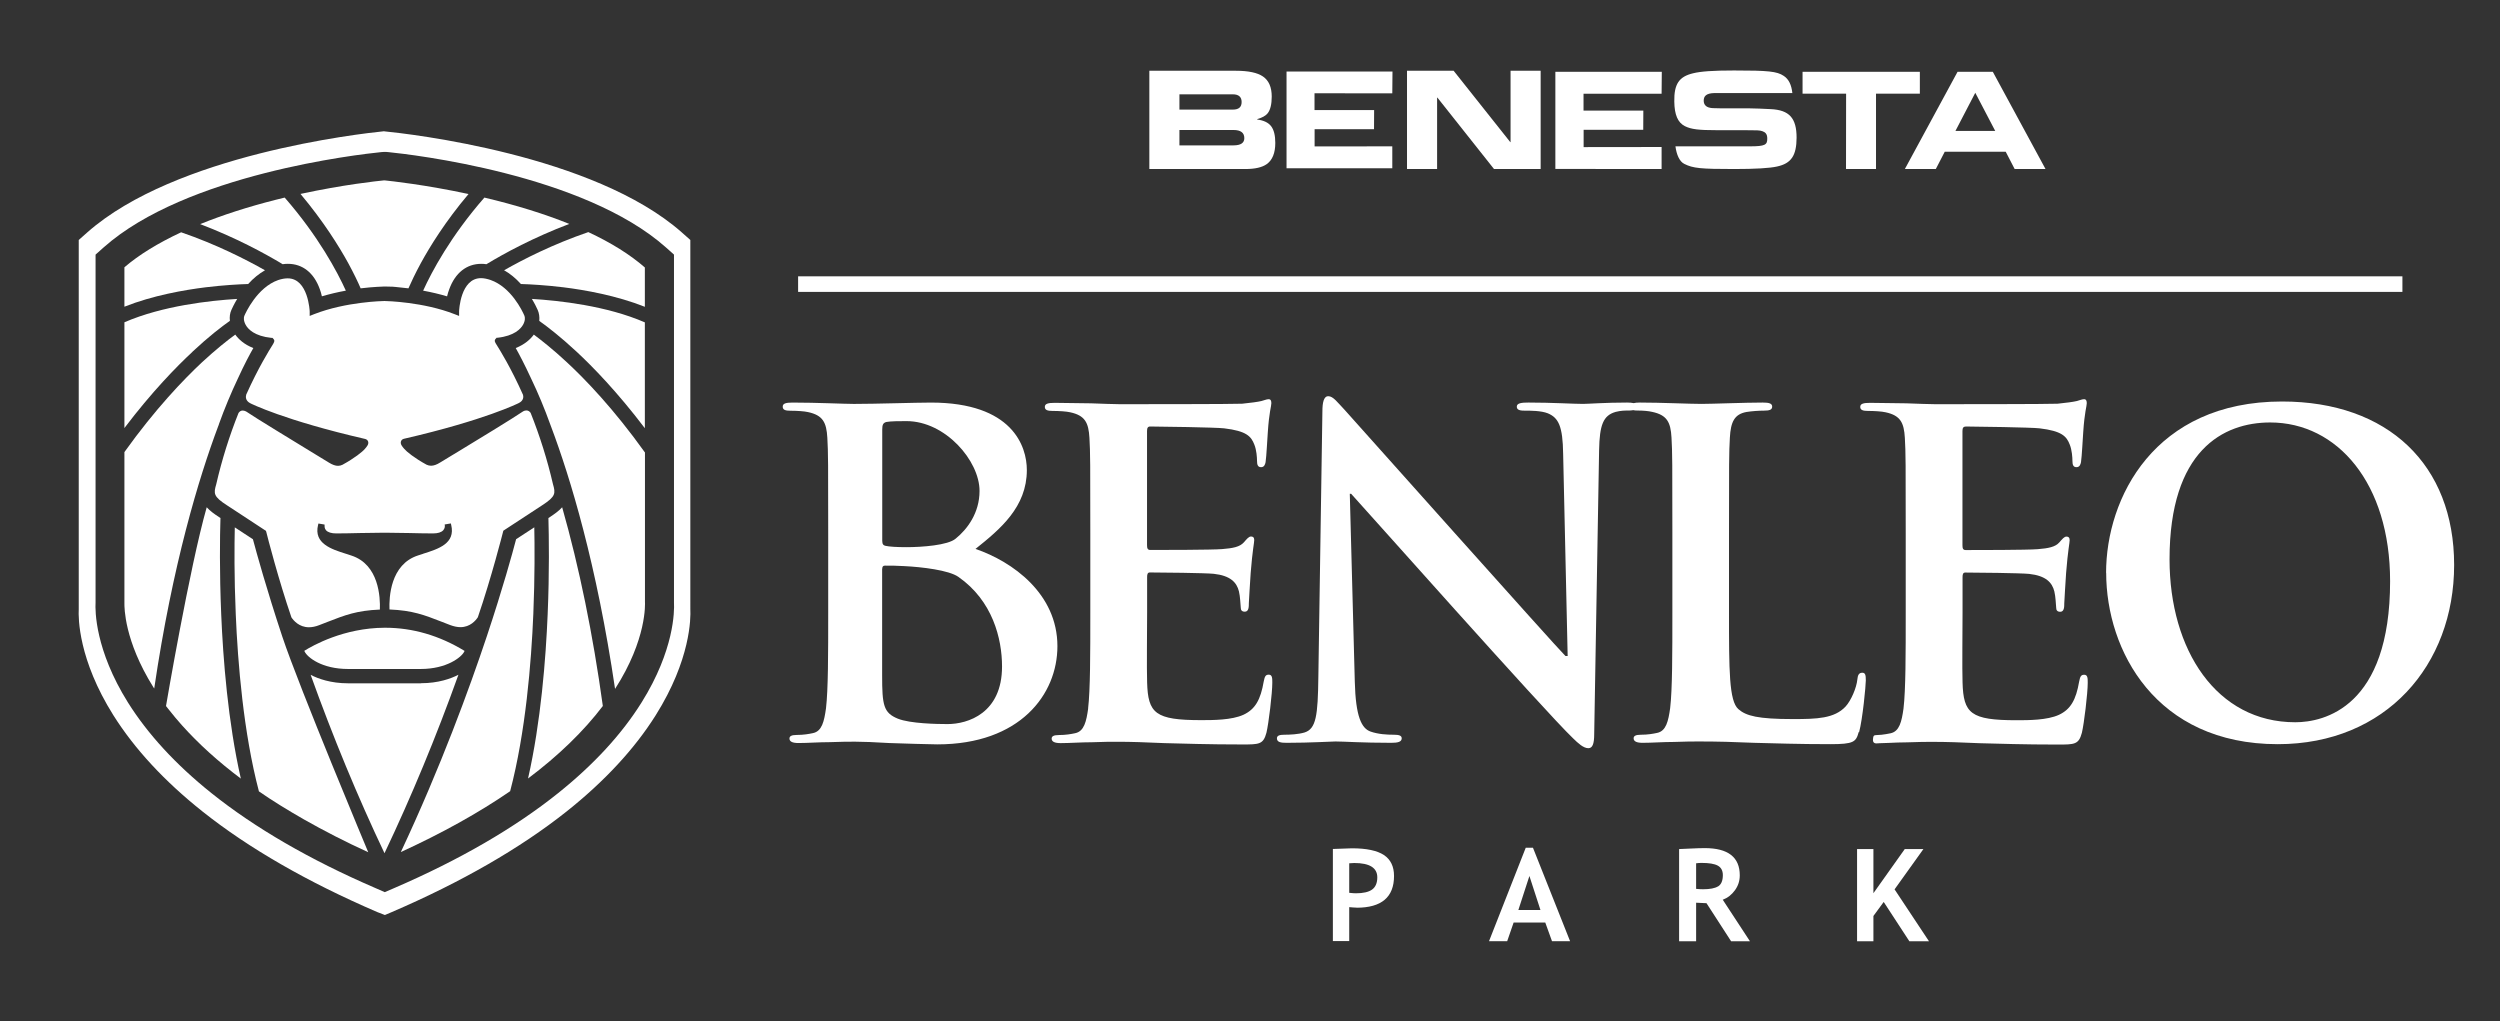 <?xml version="1.0" encoding="UTF-8"?><svg id="Layer_1" xmlns="http://www.w3.org/2000/svg" viewBox="0 0 260.02 106.19"><rect x="0" y="0" width="260.02" height="106.19" fill="#333333" stroke="none"/><path d="M26.31,56.09s-1.18-.78-1.89-1.24c-.04,1.82-.07,5.16.1,9.02.21,5.04.8,12.33,2.41,18.44,1.44,1,3.01,1.96,4.67,2.91,2.08,1.18,4.31,2.33,6.7,3.42,0-.01-7.15-17.07-8.94-22.43-1.65-4.98-2.67-8.69-3.05-10.11Z" style="fill:#fff;"/><path d="M22.94,53.88l-.16-.1c-.46-.3-.92-.62-1.28-1.02-1.78,6.25-4.23,20.65-4.23,20.65v.03s.23.29.23.29c0,0,.47.59.72.89.19.22.38.44.57.66.05.05.1.1.14.16,1.71,1.91,3.76,3.77,6.12,5.54-1.34-5.89-1.85-12.49-2.04-17.05-.19-4.43-.14-8.15-.08-10.04Z" style="fill:#fff;"/><path d="M20.02,36.58c1.67-1.56,3.02-2.6,3.89-3.21-.05-.42.01-.81.16-1.14.08-.18.28-.61.6-1.14-2.82.17-7.76.71-11.73,2.43v11c2.85-3.76,5.41-6.38,7.08-7.93Z" style="fill:#fff;"/><path d="M40,65.29c-4.24.02-7.47,1.85-8.35,2.4.02.04.03.07.04.09.29.59,1.78,1.8,4.51,1.8h7.56c2.71,0,4.23-1.23,4.51-1.78l.05-.1c-2.62-1.6-5.4-2.41-8.26-2.41-.02,0-.05,0-.07,0Z" style="fill:#fff;"/><path d="M22.76,44.14c.59-1.64,1.26-3.25,1.99-4.79.66-1.44,1.22-2.49,1.6-3.15-.98-.38-1.55-.94-1.88-1.4-.8.58-2.01,1.54-3.47,2.89-1.9,1.78-4.84,4.83-8.06,9.33v15.74c0,.4-.03,3.85,3,8.7.03.05.06.1.1.15,1.91-12.95,4.66-21.95,6.64-27.24l.09-.23Z" style="fill:#fff;"/><path d="M39.96,13.65h-.01c-2.58.26-21.71,2.43-30.87,10.52l-.89.79v38.41c-.05.92-.03,5.24,3.6,11.02,2.21,3.51,5.32,6.87,9.27,10.01,4.83,3.84,10.95,7.35,18.17,10.46l.8.31.73-.31c7.22-3.11,13.33-6.62,18.17-10.46,3.95-3.14,7.07-6.51,9.27-10.01,3.63-5.78,3.65-10.1,3.6-11.02V24.96l-.89-.79c-9.16-8.09-28.37-10.26-30.94-10.51h0ZM40.38,15.82c2.41.24,20.32,2.29,28.89,9.92l.83.74v36.2c.05.87.03,4.94-3.37,10.38-2.06,3.3-4.98,6.47-8.68,9.43-4.52,3.62-10.25,6.94-17.01,9.86l-1.02.44-1.03-.45c-6.76-2.92-12.49-6.24-17.01-9.86-3.7-2.96-6.62-6.14-8.68-9.43-3.4-5.45-3.41-9.52-3.36-10.38V26.48l.83-.74c8.58-7.63,26.49-9.68,28.89-9.92.1-.01.19-.02.29-.02h.01c.11,0,.31,0,.42.02Z" style="fill:#fff;"/><path d="M43.77,71.07h-7.56c-1.82,0-3.12-.48-3.9-.88,2.32,6.46,4.9,12.7,7.68,18.55,0-.02.02-.04.03-.06,2.77-5.84,5.35-12.05,7.66-18.5-.78.4-2.08.88-3.9.88Z" style="fill:#fff;"/><path d="M29.94,27.44c1.53,0,2.71.93,3.32,2.63.09.24.16.49.22.75.78-.23,1.61-.43,2.49-.59-.89-1.96-2.84-5.64-6.36-9.68-.31.08-.62.15-.93.23-2.88.73-5.52,1.58-7.86,2.53,3.7,1.41,6.69,3.03,8.58,4.17.18-.03.37-.04.53-.04Z" style="fill:#fff;"/><path d="M51.63,35.13h.11c1.75-.19,2.42-.93,2.66-1.35.25-.44.21-.8.14-.95-.21-.49-1.38-2.96-3.52-3.71-.36-.12-.69-.19-.99-.19-2.15,0-2.28,3.4-2.28,3.43v.5l-.46-.18c-3.26-1.28-7.1-1.37-7.25-1.37h-.03s-.07,0-.07,0c-.04,0-3.94.06-7.28,1.37l-.45.18v-.48s-.14-3.43-2.29-3.43c-.3,0-.63.06-.99.18-2.19.77-3.39,3.42-3.52,3.73-.06.14-.1.49.15.94.24.43.91,1.16,2.66,1.34h.12s.09.1.09.1c.19.19.08.36-.06.6-.37.59-1.5,2.4-2.76,5.2-.06.22-.1.63.42.9.03.02,3.5,1.77,11.97,3.72.14.04.25.14.29.27.08.27-.12.51-.34.76-.24.29-1.07.96-2.33,1.65-.14.07-.3.11-.46.11-.28,0-.58-.11-.94-.33-.13-.08-.66-.4-1.41-.86-2.21-1.35-6.32-3.85-7.19-4.45-.17-.09-.3-.11-.38-.11-.17,0-.31.08-.43.25-.96,2.4-1.74,4.9-2.32,7.42-.28.96-.3,1.27,1.11,2.18,1.43.93,3.81,2.5,3.95,2.59l.11.07.04.13c.12.5,1.27,4.96,2.61,8.87.21.32.8,1.03,1.82,1.03.33,0,.69-.07,1.07-.22.32-.12.62-.23.9-.35,1.8-.7,3.01-1.17,5.41-1.27.05-1.27-.09-4.69-2.97-5.62-.15-.05-.3-.1-.45-.15l-.1-.03c-1.5-.47-3.38-1.07-2.91-2.99l.04-.16.48.08.16.03v.16s-.02.24.15.43c.2.22.56.33,1.07.33.78,0,1.63-.02,2.44-.04.79-.01,1.53-.03,2.18-.03.14,0,.27,0,.4,0s.26,0,.4,0c.66,0,1.4.02,2.18.03.82.02,1.67.04,2.45.04.51,0,.87-.11,1.07-.33.18-.2.17-.43.17-.44l-.02-.16.64-.11.04.16c.46,1.93-1.33,2.49-2.91,2.99l-.04.02c-.17.05-.33.11-.5.16-2.88.93-3.02,4.35-2.97,5.62,2.4.1,3.61.57,5.41,1.27.28.11.58.23.9.35.38.14.74.22,1.07.22,1.02,0,1.6-.71,1.81-1.03,1.4-4.08,2.61-8.83,2.62-8.88l.03-.12.15-.1c.33-.22,2.55-1.68,3.91-2.56,1.4-.91,1.38-1.23,1.1-2.2-.58-2.51-1.36-4.99-2.32-7.4-.12-.17-.27-.25-.43-.25-.07,0-.21.01-.36.1-.88.61-4.98,3.11-7.19,4.45l-.04.02c-.74.45-1.27.77-1.4.85-.35.22-.66.33-.94.33-.16,0-.32-.04-.47-.11-1.26-.69-2.08-1.36-2.32-1.65-.21-.24-.42-.49-.34-.76.04-.14.15-.24.3-.28,8.46-1.95,11.92-3.7,11.96-3.72.52-.26.49-.66.44-.85-1.27-2.84-2.4-4.65-2.77-5.24-.15-.24-.26-.41-.06-.61l.08-.08Z" style="fill:#fff;"/><path d="M55.58,54.84c-.74.48-1.46.95-1.9,1.24-.37,1.42-1.39,5.13-3.05,10.11-1.79,5.36-4.78,13.57-8.94,22.43,4.28-1.96,8.1-4.08,11.37-6.33,1.61-6.11,2.2-13.39,2.41-18.44.16-3.85.14-7.2.1-9.02Z" style="fill:#fff;"/><path d="M54.17,29.54c1.02.03,2.6.12,4.42.34,2.26.28,5.53.86,8.48,2.03v-4.09c-1.52-1.33-3.5-2.57-5.88-3.68-3.7,1.27-6.76,2.83-8.76,3.97.62.35,1.21.83,1.75,1.43Z" style="fill:#fff;"/><path d="M46.5,30.82c.06-.26.14-.51.23-.75.62-1.69,1.8-2.63,3.33-2.63.17,0,.35.01.53.04,1.9-1.15,4.9-2.78,8.62-4.19-2.57-1.04-5.54-1.96-8.83-2.74-3.53,4.04-5.48,7.72-6.37,9.68.87.16,1.71.36,2.48.59Z" style="fill:#fff;"/><path d="M25.81,29.54c.54-.6,1.13-1.07,1.75-1.43-2-1.13-5.05-2.69-8.72-3.95-2.4,1.12-4.4,2.35-5.9,3.64v4.1c2.94-1.17,6.21-1.74,8.46-2.02,1.82-.22,3.4-.31,4.42-.34Z" style="fill:#fff;"/><path d="M31.26,20.18c2.4,2.86,4.01,5.46,4.95,7.17.61,1.12,1.04,2.03,1.3,2.64,1.39-.17,2.35-.18,2.46-.19h.09s.81.02.81.02l.16.02h.06c.46.04.93.09,1.39.15.27-.61.69-1.52,1.3-2.64.93-1.7,2.54-4.32,4.95-7.17-4.52-.97-8.06-1.35-8.74-1.42-.01,0-.03,0-.04,0-.75.07-4.25.45-8.7,1.41Z" style="fill:#fff;"/><path d="M67.07,47.05c-3.24-4.53-6.2-7.6-8.12-9.38-1.45-1.35-2.65-2.29-3.43-2.87-.33.46-.91,1.01-1.88,1.4.37.66.93,1.72,1.59,3.15.74,1.54,1.41,3.15,2,4.79l.09.24c1.99,5.29,4.74,14.31,6.65,27.27,3.33-5.18,3.12-8.89,3.11-9.06v-15.54Z" style="fill:#fff;"/><path d="M57.2,53.78l-.16.1c.05,1.88.11,5.61-.08,10.04-.19,4.56-.7,11.16-2.04,17.05,3.17-2.38,5.79-4.92,7.78-7.54-1.03-7.46-2.45-14.41-4.23-20.67-.35.39-.82.72-1.28,1.02Z" style="fill:#fff;"/><path d="M56.08,33.37c.86.61,2.21,1.65,3.89,3.21,1.68,1.56,4.24,4.19,7.1,7.96v-11.01c-3.97-1.73-8.93-2.27-11.75-2.44.32.53.52.96.6,1.14.15.33.21.73.17,1.14Z" style="fill:#fff;"/><path d="M81.41,42.3c0,.33.28.42.8.42.66,0,1.45.05,1.83.14,1.55.33,1.92,1.08,2.01,2.67.09,1.5.09,2.81.09,9.93v8.24c0,4.31,0,8.01-.23,9.97-.19,1.36-.42,2.39-1.36,2.58-.42.09-.98.19-1.69.19-.56,0-.75.14-.75.37,0,.33.33.47.94.47.94,0,2.15-.09,3.23-.09,1.12-.05,2.15-.05,2.67-.05.7,0,2.11.05,3.51.14,1.36.05,4.45.14,5.02.14,8.62,0,12.5-5.2,12.5-10.21,0-5.48-4.68-8.8-8.52-10.12,2.58-2.06,5.34-4.36,5.34-8.2,0-2.48-1.5-7.02-9.97-7.02-1.59,0-5.72.14-8.02.14-.94,0-3.89-.14-6.37-.14-.7,0-1.03.09-1.03.42ZM91.76,44.69c0-.52.09-.7.42-.8.47-.09,1.45-.09,2.11-.09,4.03,0,7.59,4.12,7.59,7.26,0,2.29-1.27,3.98-2.48,4.96-.8.7-3.56.89-5.11.89-1.08,0-1.78-.05-2.2-.14-.19-.05-.33-.14-.33-.52v-11.57ZM91.76,59.16c0-.23.09-.33.28-.33.7,0,1.17,0,2.01.05,1.83.09,4.64.42,5.63,1.12,3.56,2.48,4.54,6.42,4.54,9.32,0,4.87-3.56,5.99-5.67,5.99-1.08,0-3.89-.05-5.16-.56-1.5-.61-1.64-1.4-1.64-4.5v-11.1Z" style="fill:#fff;"/><path d="M113.18,73.68c-.19,1.36-.42,2.39-1.36,2.58-.42.09-.98.19-1.69.19-.56,0-.75.14-.75.37,0,.33.33.47.94.47.94,0,2.15-.09,3.23-.09,1.12-.05,2.15-.05,2.67-.05,1.41,0,2.86.05,4.87.14,2.01.05,4.59.14,8.1.14,1.78,0,2.2,0,2.53-1.22.23-.94.61-4.12.61-5.2,0-.47,0-.84-.37-.84-.33,0-.42.19-.52.7-.33,1.92-.89,2.9-2.11,3.47-1.22.56-3.18.56-4.4.56-4.78,0-5.53-.7-5.62-3.93-.05-1.36,0-5.67,0-7.26v-3.7c0-.28.05-.47.28-.47,1.12,0,5.76.05,6.65.14,1.73.19,2.39.89,2.62,1.83.14.61.14,1.22.19,1.69,0,.23.09.42.42.42.42,0,.42-.52.42-.89,0-.33.14-2.2.19-3.14.19-2.39.37-3.14.37-3.42s-.14-.37-.33-.37c-.23,0-.42.23-.75.61-.42.47-1.12.61-2.25.7-1.08.09-6.46.09-7.49.09-.28,0-.33-.19-.33-.52v-11.85c0-.33.09-.47.33-.47.94,0,6.89.09,7.69.19,2.34.28,2.81.84,3.14,1.69.23.56.28,1.36.28,1.69,0,.42.09.66.42.66s.42-.28.47-.52c.09-.56.19-2.62.23-3.09.14-2.15.37-2.72.37-3.04,0-.23-.05-.42-.28-.42s-.52.14-.75.19c-.37.09-1.12.19-2.01.28-.89.05-11.25.05-12.75.05-.66,0-1.73-.05-2.95-.09-1.17,0-2.53-.05-3.79-.05-.7,0-1.03.09-1.03.42s.28.42.8.42c.66,0,1.45.05,1.83.14,1.55.33,1.92,1.08,2.01,2.67.09,1.5.09,2.81.09,9.93v8.24c0,4.31,0,8.01-.23,9.97Z" style="fill:#fff;"/><path d="M131.85,11.78c.28-.36.42-.94.42-1.74,0-.98-.31-1.68-.92-2.09-.57-.39-1.51-.59-2.79-.59h-9.02v10.22h9.98c1.01,0,1.75-.17,2.23-.51.59-.42.89-1.16.89-2.2,0-.78-.14-1.36-.43-1.74-.29-.38-.77-.61-1.45-.7v-.04c.52-.15.88-.35,1.09-.61ZM122.67,9.81h5.55c.61,0,.92.27.92.8s-.3.79-.92.79h-5.55v-1.6ZM128.29,15.12h-5.62v-1.6h5.62c.75,0,1.13.28,1.13.85,0,.5-.38.75-1.13.75Z" style="fill:#fff;"/><polygon points="157.11 14.78 157.08 14.78 151.19 7.36 146.34 7.36 146.34 17.58 149.47 17.58 149.47 10.15 149.5 10.15 155.39 17.58 160.24 17.58 160.24 7.36 157.11 7.36 157.11 14.78" style="fill:#fff;"/><polygon points="133.81 17.5 144.81 17.5 144.81 15.22 136.73 15.23 136.73 13.44 142.91 13.44 142.92 11.45 136.72 11.45 136.72 9.7 144.81 9.71 144.83 7.44 133.81 7.44 133.81 17.5" style="fill:#fff;"/><path d="M201.34,17.58l.93-1.8h6.34l.93,1.8h3.21l-5.48-10.11h-3.67l-5.48,10.11h3.21ZM205.44,9.64l2.08,3.98h-2.07s0,0,0,0h-2.07l2.07-3.98Z" style="fill:#fff;"/><polygon points="161.77 17.57 172.82 17.58 172.82 15.29 164.71 15.3 164.71 13.5 170.91 13.5 170.92 11.5 164.7 11.5 164.7 9.75 172.82 9.75 172.84 7.47 161.77 7.47 161.77 17.57" style="fill:#fff;"/><polygon points="195.12 17.58 195.12 9.74 199.68 9.74 199.68 7.47 187.48 7.47 187.48 9.74 192.01 9.74 192 17.58 195.12 17.58" style="fill:#fff;"/><path d="M182.01,15.22c-.42,0-2.99,0-3.37,0h-4.38c.11.85.42,1.59.93,1.83.9.45,1.67.53,5.18.53,2.2,0,3.7-.09,4.45-.26,1.49-.32,2.03-1.14,2.04-3,0-2.03-.75-2.88-2.69-2.97-.59-.04-1.9-.08-2.17-.08h-2.89c-1.01-.02-1.07-.02-1.25-.06-.43-.08-.66-.34-.66-.74,0-.46.25-.77,1.09-.79.4-.01,1.35,0,2.22,0,.21,0,.46,0,.66,0,.17,0,.57,0,.72,0h4.53c-.09-.83-.36-1.44-.9-1.79-.7-.47-1.61-.56-5.16-.56-2.17,0-3.45.09-4.26.29-1.47.35-1.99,1.12-1.96,2.94.02,1.38.36,2.18,1.1,2.56.66.33,1.44.42,3.31.42h2.8c1.51.01,1.6,0,1.94.1.32.11.53.3.52.79,0,.63-.23.79-1.8.79Z" style="fill:#fff;"/><path d="M204.44,44.36c.94,0,6.9.09,7.69.19,2.34.28,2.81.84,3.14,1.69.23.56.28,1.36.28,1.69,0,.42.09.66.42.66s.42-.28.47-.52c.09-.56.19-2.62.23-3.09.14-2.15.37-2.72.37-3.04,0-.23-.05-.42-.28-.42s-.52.14-.75.19c-.37.09-1.12.19-2.01.28-.89.05-11.25.05-12.75.05-.66,0-1.73-.05-2.95-.09-1.17,0-2.53-.05-3.79-.05-.7,0-1.03.09-1.03.42s.28.42.8.42c.66,0,1.45.05,1.83.14,1.55.33,1.92,1.08,2.01,2.67.09,1.5.09,2.81.09,9.93v8.24c0,4.31,0,8.01-.23,9.97-.19,1.36-.42,2.39-1.36,2.58-.31.06-.61.12-.92.15-.2.02-.41.02-.61.04-.19.01-.24.08-.27.28-.02.14-.04.29.02.42.12.23.43.15.65.14.3,0,.61-.02.91-.03.65-.03,1.3-.06,1.96-.06,1.12-.05,2.15-.05,2.67-.05,1.4,0,2.86.05,4.87.14,2.01.05,4.59.14,8.1.14,1.78,0,2.2,0,2.53-1.22.23-.94.61-4.12.61-5.2,0-.47,0-.84-.37-.84-.33,0-.42.19-.52.7-.33,1.92-.89,2.9-2.11,3.47-1.22.56-3.18.56-4.4.56-4.78,0-5.53-.7-5.62-3.93-.05-1.36,0-5.67,0-7.26v-3.7c0-.28.05-.47.28-.47,1.12,0,5.76.05,6.65.14,1.73.19,2.39.89,2.62,1.83.14.61.14,1.22.19,1.69,0,.23.09.42.42.42.42,0,.42-.52.42-.89,0-.33.14-2.2.19-3.14.19-2.39.37-3.14.37-3.42s-.14-.37-.33-.37c-.23,0-.42.23-.75.61-.42.47-1.12.61-2.25.7-1.08.09-6.46.09-7.49.09-.28,0-.33-.19-.33-.52v-11.85c0-.33.09-.47.33-.47Z" style="fill:#fff;"/><path d="M193.36,76.16c.37-1.36.7-4.87.7-5.39,0-.56-.05-.8-.37-.8-.37,0-.47.28-.51.7-.09.89-.66,2.2-1.22,2.81-1.17,1.26-3,1.31-5.48,1.31-3.65,0-4.87-.33-5.67-1.03-.98-.84-.98-4.07-.98-10.07v-8.24c0-7.12,0-8.43.09-9.93.09-1.64.47-2.44,1.73-2.67.56-.09,1.31-.14,1.83-.14.56,0,.84-.09.84-.42s-.33-.42-.98-.42c-1.83,0-5.25.14-6.37.14-1.26,0-4.21-.14-6.42-.14-.27,0-.47.02-.63.06-.19-.04-.41-.06-.68-.06-2.29,0-4.07.14-4.59.14-.98,0-3.23-.14-5.67-.14-.7,0-1.22.05-1.22.42,0,.28.19.42.75.42.66,0,1.78,0,2.48.28,1.12.47,1.55,1.36,1.59,4.21l.47,21.03h-.23c-.8-.75-22.38-24.96-22.94-25.57-.8-.84-1.22-1.45-1.73-1.45-.47,0-.61.66-.61,1.59l-.42,27.58c-.05,4.07-.23,5.43-1.45,5.81-.66.19-1.5.23-2.11.23-.47,0-.75.09-.75.37,0,.42.42.47,1.03.47,2.44,0,4.64-.14,5.06-.14.89,0,2.76.14,5.81.14.66,0,1.08-.09,1.08-.47,0-.28-.28-.37-.8-.37-.75,0-1.64-.05-2.44-.33-.94-.33-1.55-1.55-1.64-5.2l-.52-19.53h.14c.84.89,20.13,22.62,23.08,25.43.52.51,1.08,1.03,1.59,1.03.42,0,.61-.42.61-1.45l.51-29.55c.05-2.62.42-3.61,1.73-3.98.56-.14.94-.14,1.4-.14.17,0,.3-.02.42-.04.12.03.25.04.42.04.61,0,1.17.05,1.55.14,1.55.33,1.92,1.08,2.01,2.67.09,1.5.09,2.81.09,9.93v8.24c0,4.31,0,8.01-.23,9.97-.19,1.36-.42,2.39-1.36,2.58-.42.09-.98.19-1.69.19-.56,0-.75.14-.75.37,0,.33.33.47.94.47.94,0,2.15-.09,3.23-.09,1.12-.05,2.15-.05,2.67-.05,1.92,0,3.61.05,5.71.14,2.11.05,4.54.14,7.91.14,2.44,0,2.67-.23,2.95-1.26Z" style="fill:#fff;"/><path d="M219.06,59.58c0,8.05,5.14,17.82,17.85,17.82,11.25,0,18.34-8.23,18.34-18.64s-6.87-17-17.9-17c-13.29,0-18.3,10.04-18.3,17.82ZM248.59,60.44c0,13.14-6.89,14.68-9.87,14.68-8.17,0-13.07-7.5-13.07-16.95,0-11.32,5.58-14.23,10.47-14.23,6.98,0,12.47,6.32,12.47,16.5Z" style="fill:#fff;"/><rect x="83.01" y="28.74" width="166.86" height="1.62" style="fill:#fff;"/><path d="M141.1,94.41c2.59,0,3.89-1.1,3.89-3.3,0-.99-.35-1.71-1.05-2.18-.7-.46-1.81-.7-3.32-.7-.19,0-.86.02-1.99.07v9.58h1.7v-3.53c.32.03.58.05.77.05ZM140.33,89.79c.17-.02.34-.03.52-.03,1.6,0,2.4.5,2.4,1.49,0,.58-.18,1.01-.54,1.27-.36.26-.93.39-1.7.39-.17,0-.39-.02-.68-.05v-3.07Z" style="fill:#fff;"/><path d="M157.43,95.95h3.29l.7,1.94h1.88l-3.86-9.72h-.75l-3.82,9.72h1.89l.67-1.94ZM159.07,91.11l1.15,3.54h-2.3l1.15-3.54Z" style="fill:#fff;"/><path d="M182.01,97.9l-2.83-4.32c.51-.19.93-.52,1.27-.99.34-.47.5-.98.5-1.55,0-1.89-1.22-2.83-3.65-2.83-.39,0-.91.02-1.55.05-.64.03-1.01.05-1.11.05v9.59h1.77v-4.01c.46.03.82.04,1.08.05l2.56,3.96h1.96ZM178.69,92.19c-.33.2-.85.3-1.56.3-.17,0-.41-.01-.72-.04v-2.66c.2-.03.39-.04.58-.04.76,0,1.32.09,1.67.28s.53.52.53.99c0,.58-.17.97-.49,1.17Z" style="fill:#fff;"/><polygon points="193.15 88.31 193.15 97.9 194.85 97.9 194.85 95.27 195.92 93.81 198.59 97.9 200.63 97.9 197.05 92.5 200.05 88.31 198.11 88.31 194.85 92.9 194.85 88.31 193.15 88.31" style="fill:#fff;"/></svg>
